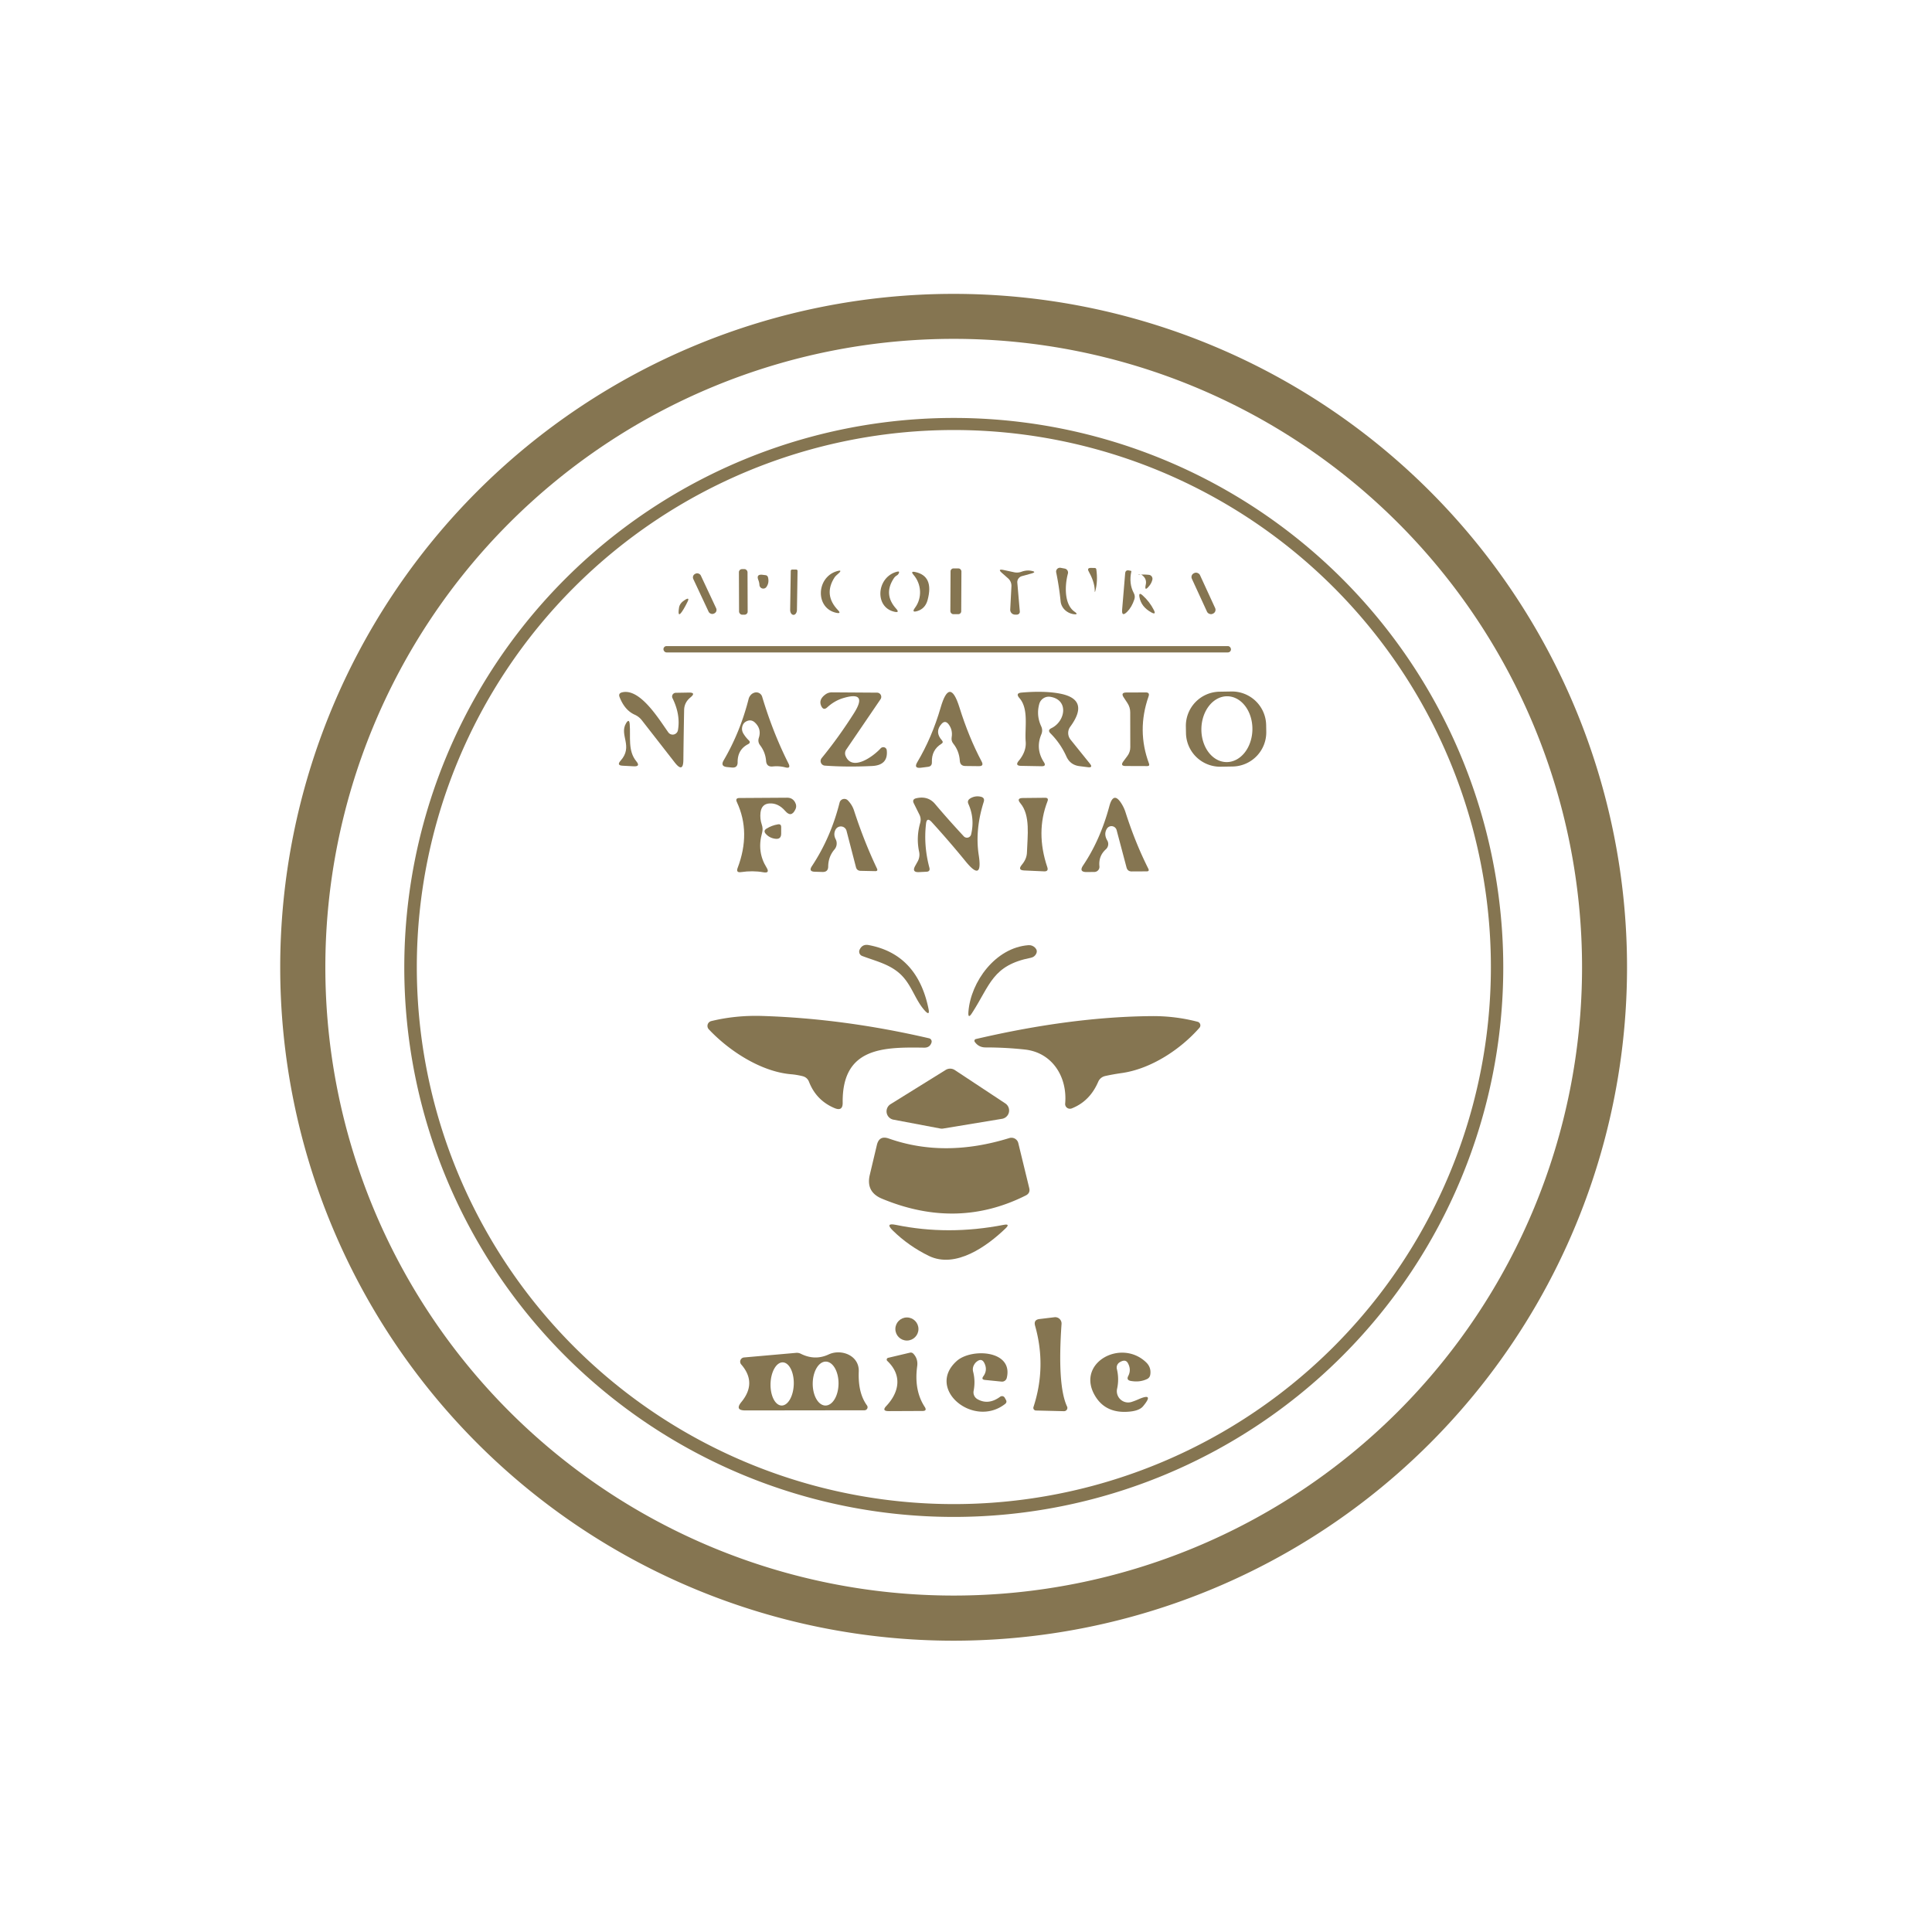 <?xml version="1.0" encoding="UTF-8" standalone="no"?>
<!DOCTYPE svg PUBLIC "-//W3C//DTD SVG 1.1//EN" "http://www.w3.org/Graphics/SVG/1.1/DTD/svg11.dtd">
<svg xmlns="http://www.w3.org/2000/svg" version="1.1" viewBox="0.00 0.00 256.00 256.00">
<path fill="#857551" d="
  M 215.59 128.17
  A 89.23 89.23 0.0 0 1 126.36 217.40
  A 89.23 89.23 0.0 0 1 37.13 128.17
  A 89.23 89.23 0.0 0 1 126.36 38.94
  A 89.23 89.23 0.0 0 1 215.59 128.17
  Z
  M 209.63 128.16
  A 83.26 83.26 0.0 0 0 126.37 44.90
  A 83.26 83.26 0.0 0 0 43.11 128.16
  A 83.26 83.26 0.0 0 0 126.37 211.42
  A 83.26 83.26 0.0 0 0 209.63 128.16
  Z"
/>
<path fill="#857551" d="
  M 199.19 128.19
  A 72.81 72.81 0.0 0 1 126.38 201.00
  A 72.81 72.81 0.0 0 1 53.57 128.19
  A 72.81 72.81 0.0 0 1 126.38 55.38
  A 72.81 72.81 0.0 0 1 199.19 128.19
  Z
  M 197.55 128.14
  A 71.16 71.16 0.0 0 0 126.39 56.98
  A 71.16 71.16 0.0 0 0 55.23 128.14
  A 71.16 71.16 0.0 0 0 126.39 199.30
  A 71.16 71.16 0.0 0 0 197.55 128.14
  Z"
/>
<rect fill="#857551" x="-0.57" y="-3.02" transform="translate(98.49,78.43) rotate(-0.2)" width="1.14" height="6.04" rx="0.40"/>
<rect fill="#857551" x="-0.72" y="-3.03" transform="translate(126.66,78.35) rotate(0.3)" width="1.44" height="6.06" rx="0.38"/>
<path fill="#857551" d="
  M 141.50 76.02
  C 141.09 77.54 140.98 80.07 142.38 81.05
  Q 142.99 81.48 142.25 81.38
  C 141.39 81.25 140.64 80.59 140.54 79.70
  Q 140.34 77.73 139.95 75.84
  A 0.51 0.51 0.0 0 1 140.55 75.24
  L 141.08 75.34
  A 0.54 0.54 0.0 0 1 141.50 76.02
  Z"
/>
<path fill="#857551" d="
  M 145.06 78.31
  C 145.07 77.42 144.68 76.47 144.26 75.72
  Q 144.00 75.25 144.54 75.25
  L 145.05 75.26
  Q 145.24 75.26 145.27 75.45
  Q 145.49 77.03 145.13 78.32
  Q 145.06 78.58 145.06 78.31
  Z"
/>
<path fill="#857551" d="
  M 105.51 75.47
  A 0.18 0.18 0.0 0 1 105.68 75.66
  L 105.60 80.82
  A 0.66 0.44 -89.1 0 1 105.15 81.47
  L 105.13 81.47
  A 0.66 0.44 -89.1 0 1 104.70 80.80
  L 104.78 75.64
  A 0.18 0.18 0.0 0 1 104.97 75.47
  L 105.51 75.47
  Z"
/>
<path fill="#857551" d="
  M 110.59 76.50
  Q 109.09 78.82 111.04 80.85
  Q 111.51 81.34 110.85 81.21
  C 108.03 80.64 108.13 76.58 110.81 75.71
  Q 111.79 75.40 111.01 76.07
  L 110.82 76.24
  Q 110.69 76.36 110.59 76.50
  Z"
/>
<path fill="#857551" d="
  M 134.80 77.21
  L 135.13 81.02
  A 0.39 0.38 -1.9 0 1 134.73 81.44
  L 134.48 81.44
  A 0.64 0.64 0.0 0 1 133.86 80.77
  L 134.02 77.68
  A 1.32 1.31 21.8 0 0 133.56 76.62
  L 132.80 75.95
  Q 132.09 75.34 133.00 75.53
  L 134.39 75.83
  Q 134.88 75.93 135.35 75.76
  Q 136.04 75.51 136.67 75.64
  Q 137.41 75.78 136.68 75.99
  L 135.41 76.34
  A 0.83 0.83 0.0 0 0 134.80 77.21
  Z"
/>
<path fill="#857551" d="
  M 149.09 75.97
  Q 149.13 75.49 149.61 75.59
  L 149.86 75.64
  Q 149.92 75.65 149.91 75.71
  Q 149.56 77.32 150.23 78.58
  Q 150.45 78.98 150.31 79.41
  Q 149.97 80.45 149.35 81.07
  Q 148.60 81.81 148.69 80.76
  L 149.09 75.97
  Z"
/>
<rect fill="#857551" x="-0.55" y="-2.91" transform="translate(93.38,78.66) rotate(-25.1)" width="1.10" height="5.82" rx="0.51"/>
<path fill="#857551" d="
  M 118.44 76.62
  Q 117.02 78.76 118.75 80.66
  Q 119.26 81.23 118.51 81.06
  C 115.83 80.47 116.14 76.44 118.87 75.75
  Q 119.27 75.65 119.07 76.01
  Q 118.99 76.16 118.85 76.24
  Q 118.60 76.38 118.44 76.62
  Z"
/>
<path fill="#857551" d="
  M 121.24 80.54
  C 122.22 79.22 122.11 77.39 121.04 76.16
  Q 120.61 75.66 121.25 75.79
  Q 123.78 76.31 122.91 79.51
  Q 122.60 80.65 121.55 80.97
  Q 120.73 81.22 121.24 80.54
  Z"
/>
<rect fill="#857551" x="-0.59" y="-2.96" transform="translate(159.47,78.63) rotate(-24.7)" width="1.18" height="5.92" rx="0.55"/>
<path fill="#857551" d="
  M 151.07 76.13
  Q 151.00 76.13 150.95 76.10
  Q 150.89 76.06 150.87 76.13
  Q 150.87 76.13 150.87 76.13
  Q 150.92 76.15 150.97 76.15
  Q 151.56 76.10 152.24 76.17
  A 0.53 0.52 -79.7 0 1 152.69 76.83
  Q 152.57 77.30 152.25 77.67
  Q 151.61 78.45 151.82 77.46
  Q 151.98 76.71 151.35 76.22
  Q 151.23 76.12 151.07 76.13
  Z"
/>
<path fill="#857551" d="
  M 100.63 77.51
  Q 100.61 77.18 100.49 76.87
  Q 100.17 76.07 101.02 76.16
  L 101.42 76.21
  Q 101.70 76.24 101.77 76.52
  Q 101.94 77.23 101.56 77.77
  A 0.51 0.51 0.0 0 1 100.63 77.51
  Z"
/>
<path fill="#857551" d="
  M 151.39 78.88
  Q 152.33 79.72 152.89 80.83
  Q 153.24 81.52 152.56 81.15
  Q 151.21 80.41 150.98 79.11
  Q 150.86 78.41 151.39 78.88
  Z"
/>
<path fill="#857551" d="
  M 90.58 80.71
  Q 89.71 82.17 89.98 80.49
  Q 90.08 79.91 90.76 79.49
  Q 91.45 79.06 91.08 79.78
  Q 90.85 80.26 90.58 80.71
  Z"
/>
<rect fill="#857551" x="87.91" y="85.61" width="75.20" height="0.84" rx="0.41"/>
<path fill="#857551" d="
  M 167.787 96.957
  A 4.53 4.53 0.0 0 1 163.337 101.566
  L 161.757 101.593
  A 4.53 4.53 0.0 0 1 157.149 97.143
  L 157.133 96.263
  A 4.53 4.53 0.0 0 1 161.583 91.654
  L 163.163 91.627
  A 4.53 4.53 0.0 0 1 167.772 96.077
  L 167.787 96.957
  Z
  M 162.501 100.98
  A 4.36 3.38 90.9 0 0 165.95 96.673
  A 4.36 3.38 90.9 0 0 162.638 92.26
  A 4.36 3.38 90.9 0 0 159.19 96.567
  A 4.36 3.38 90.9 0 0 162.501 100.98
  Z"
/>
<path fill="#857551" d="
  M 89.83 96.76
  Q 90.19 94.71 89.11 92.51
  A 0.49 0.49 0.0 0 1 89.54 91.80
  L 91.25 91.77
  Q 92.29 91.75 91.49 92.41
  Q 90.67 93.08 90.65 94.08
  Q 90.59 97.21 90.55 100.67
  Q 90.54 102.47 89.42 101.05
  L 85.04 95.43
  Q 84.66 94.95 84.10 94.70
  Q 82.78 94.11 82.10 92.37
  Q 81.90 91.87 82.43 91.74
  C 84.83 91.15 87.35 95.36 88.56 97.05
  A 0.71 0.71 0.0 0 0 89.83 96.76
  Z"
/>
<path fill="#857551" d="
  M 98.92 95.57
  Q 98.49 95.78 98.37 96.23
  Q 98.22 96.75 98.52 97.23
  Q 98.81 97.70 99.19 98.07
  Q 99.54 98.39 99.12 98.61
  Q 97.73 99.33 97.74 100.99
  Q 97.75 101.78 96.97 101.70
  L 96.35 101.64
  Q 95.42 101.55 95.89 100.75
  Q 98.08 97.00 99.19 92.64
  Q 99.26 92.34 99.47 92.10
  Q 99.67 91.87 99.97 91.78
  A 0.81 0.81 0.0 0 1 100.99 92.32
  Q 102.42 97.09 104.48 101.17
  Q 104.83 101.88 104.06 101.68
  Q 103.25 101.47 102.39 101.56
  Q 101.57 101.64 101.51 100.82
  Q 101.42 99.67 100.71 98.74
  Q 100.38 98.30 100.55 97.77
  Q 100.93 96.59 100.03 95.74
  Q 99.53 95.28 98.92 95.57
  Z"
/>
<path fill="#857551" d="
  M 113.17 94.48
  Q 115.06 91.48 111.67 92.52
  Q 110.55 92.87 109.61 93.73
  Q 109.12 94.18 108.83 93.57
  Q 108.42 92.72 109.37 92.02
  A 1.43 1.42 27.0 0 1 110.25 91.74
  L 116.21 91.78
  A 0.56 0.56 0.0 0 1 116.67 92.66
  L 112.12 99.34
  A 0.89 0.87 51.2 0 0 112.04 100.15
  C 112.92 102.31 115.77 100.18 116.69 99.16
  A 0.47 0.46 -27.1 0 1 117.50 99.42
  Q 117.71 101.40 115.54 101.50
  Q 112.25 101.66 109.30 101.45
  A 0.61 0.61 0.0 0 1 108.87 100.46
  Q 111.15 97.67 113.17 94.48
  Z"
/>
<path fill="#857551" d="
  M 124.76 95.92
  Q 123.81 96.98 124.81 98.10
  Q 125.05 98.37 124.74 98.56
  Q 123.42 99.37 123.48 101.00
  Q 123.50 101.55 122.95 101.61
  L 122.01 101.73
  Q 121.04 101.84 121.54 101.00
  Q 123.49 97.72 124.64 93.76
  Q 125.84 89.61 127.13 93.73
  Q 128.37 97.70 130.08 100.92
  Q 130.40 101.53 129.71 101.52
  L 127.93 101.50
  Q 127.22 101.50 127.18 100.79
  Q 127.09 99.50 126.32 98.54
  Q 126.02 98.17 126.10 97.70
  Q 126.27 96.70 125.67 95.94
  Q 125.23 95.40 124.76 95.92
  Z"
/>
<path fill="#857551" d="
  M 139.16 92.33
  A 1.31 1.31 0.0 0 0 137.71 93.27
  Q 137.29 94.78 137.96 96.23
  Q 138.21 96.77 137.98 97.31
  Q 137.18 99.22 138.32 100.99
  Q 138.68 101.54 138.02 101.53
  L 135.29 101.48
  Q 134.45 101.46 134.99 100.81
  C 135.59 100.09 135.99 99.23 135.91 98.27
  C 135.76 96.47 136.35 93.94 135.08 92.50
  Q 134.51 91.84 135.38 91.77
  Q 138.38 91.51 140.47 91.91
  Q 144.46 92.69 141.81 96.30
  A 1.41 1.39 43.9 0 0 141.85 98.00
  L 144.42 101.19
  Q 144.86 101.74 144.16 101.66
  L 143.05 101.52
  Q 141.81 101.37 141.30 100.23
  Q 140.52 98.50 139.19 97.17
  Q 138.77 96.75 139.31 96.49
  C 141.17 95.60 141.67 92.72 139.16 92.33
  Z"
/>
<path fill="#857551" d="
  M 149.77 99.01
  L 149.76 94.39
  Q 149.76 93.72 149.39 93.16
  L 148.89 92.40
  Q 148.47 91.77 149.23 91.76
  L 151.81 91.75
  Q 152.38 91.74 152.19 92.28
  Q 150.61 96.80 152.25 101.18
  Q 152.37 101.51 152.02 101.51
  L 149.14 101.50
  Q 148.40 101.50 148.84 100.90
  L 149.39 100.16
  Q 149.77 99.65 149.77 99.01
  Z"
/>
<path fill="#857551" d="
  M 83.44 95.95
  C 83.58 97.60 83.16 99.48 84.32 100.88
  Q 84.90 101.58 83.99 101.54
  L 82.49 101.46
  Q 81.68 101.42 82.22 100.81
  C 83.96 98.88 82.01 97.40 82.96 95.83
  Q 83.37 95.16 83.44 95.95
  Z"
/>
<path fill="#857551" d="
  M 122.70 109.17
  Q 122.37 112.05 123.15 114.98
  Q 123.28 115.49 122.76 115.51
  L 121.76 115.56
  Q 120.79 115.60 121.26 114.75
  L 121.60 114.14
  A 1.85 1.85 0.0 0 0 121.79 112.87
  Q 121.38 110.96 121.93 109.04
  Q 122.09 108.46 121.82 107.93
  L 121.09 106.46
  Q 120.81 105.91 121.42 105.77
  Q 122.96 105.42 123.90 106.53
  Q 125.63 108.58 127.71 110.82
  A 0.57 0.57 0.0 0 0 128.68 110.56
  Q 129.18 108.45 128.32 106.53
  Q 128.12 106.08 128.54 105.81
  Q 129.19 105.40 129.96 105.57
  Q 130.52 105.70 130.35 106.25
  Q 129.17 109.97 129.69 113.32
  Q 130.25 116.98 127.92 114.10
  Q 125.79 111.49 123.45 108.92
  Q 122.80 108.22 122.70 109.17
  Z"
/>
<path fill="#857551" d="
  M 100.77 107.68
  Q 100.68 108.51 100.94 109.26
  Q 101.13 109.80 100.98 110.35
  Q 100.27 112.86 101.57 114.95
  Q 102.06 115.75 101.14 115.58
  Q 99.73 115.33 98.19 115.56
  Q 97.49 115.66 97.74 115.01
  Q 99.52 110.31 97.64 106.28
  Q 97.39 105.74 97.98 105.74
  L 104.32 105.70
  Q 105.00 105.70 105.34 106.29
  Q 105.63 106.79 105.38 107.28
  Q 104.84 108.38 104.04 107.45
  Q 103.12 106.39 101.96 106.46
  Q 100.91 106.52 100.77 107.68
  Z"
/>
<path fill="#857551" d="
  M 110.72 109.92
  Q 110.39 110.54 110.73 111.20
  A 1.23 1.22 -38.5 0 1 110.57 112.56
  Q 109.76 113.51 109.74 114.81
  Q 109.74 115.56 108.98 115.54
  L 107.97 115.51
  Q 107.10 115.49 107.58 114.77
  Q 110.08 111.00 111.25 106.35
  A 0.65 0.65 0.0 0 1 112.35 106.06
  Q 112.92 106.65 113.16 107.39
  Q 114.48 111.46 116.20 115.08
  Q 116.37 115.44 115.97 115.43
  L 114.03 115.39
  Q 113.54 115.37 113.42 114.91
  L 112.17 110.09
  A 0.79 0.78 -38.2 0 0 110.72 109.92
  Z"
/>
<path fill="#857551" d="
  M 136.08 112.87
  C 136.14 110.82 136.56 108.04 135.21 106.44
  Q 134.63 105.75 135.53 105.74
  L 138.49 105.71
  Q 138.98 105.71 138.80 106.17
  Q 137.21 110.27 138.77 114.90
  Q 138.97 115.48 138.36 115.46
  L 135.70 115.34
  Q 134.82 115.30 135.38 114.61
  C 135.81 114.09 136.07 113.57 136.08 112.87
  Z"
/>
<path fill="#857551" d="
  M 146.66 109.82
  Q 146.23 110.54 146.72 111.37
  A 0.94 0.93 -36.4 0 1 146.54 112.53
  Q 145.54 113.43 145.68 114.79
  A 0.68 0.68 0.0 0 1 145.01 115.54
  L 143.99 115.55
  Q 142.92 115.56 143.52 114.67
  Q 145.79 111.30 146.99 106.84
  Q 147.56 104.71 148.68 106.61
  Q 148.97 107.10 149.14 107.64
  Q 150.42 111.65 152.16 115.11
  Q 152.33 115.46 151.95 115.46
  L 149.95 115.47
  Q 149.41 115.47 149.27 114.94
  L 147.96 110.00
  A 0.71 0.71 0.0 0 0 146.66 109.82
  Z"
/>
<path fill="#857551" d="
  M 103.08 109.23
  Q 103.51 109.16 103.51 109.59
  L 103.51 110.46
  Q 103.51 111.25 102.72 111.14
  Q 101.96 111.04 101.47 110.49
  Q 101.10 110.08 101.58 109.79
  Q 102.26 109.37 103.08 109.23
  Z"
/>
<path fill="#857551" d="
  M 119.77 129.57
  C 118.31 127.84 116.21 127.42 114.24 126.67
  A 0.61 0.61 0.0 0 1 113.90 125.85
  Q 114.26 125.06 115.12 125.23
  Q 121.55 126.44 123.03 133.66
  Q 123.24 134.68 122.54 133.91
  C 121.38 132.63 120.93 130.94 119.77 129.57
  Z"
/>
<path fill="#857551" d="
  M 136.60 126.91
  C 131.50 127.91 131.22 130.49 128.80 134.23
  Q 128.24 135.11 128.32 134.07
  C 128.62 130.09 131.91 125.56 136.28 125.24
  Q 136.80 125.21 137.17 125.59
  Q 137.51 125.95 137.30 126.38
  Q 137.08 126.81 136.60 126.91
  Z"
/>
<path fill="#857551" d="
  M 106.31 142.59
  Q 105.53 142.40 104.78 142.34
  C 100.84 141.99 96.64 139.28 93.92 136.39
  A 0.66 0.66 0.0 0 1 94.24 135.30
  Q 97.49 134.51 101.00 134.62
  Q 111.82 134.96 123.11 137.58
  A 0.44 0.44 0.0 0 1 123.43 138.14
  Q 123.21 138.83 122.46 138.82
  C 117.09 138.74 111.57 138.74 111.66 146.11
  Q 111.68 147.29 110.58 146.83
  Q 108.16 145.81 107.20 143.35
  Q 106.96 142.74 106.31 142.59
  Z"
/>
<path fill="#857551" d="
  M 145.51 143.36
  Q 144.40 145.93 142.01 146.87
  A 0.64 0.63 -8.4 0 1 141.14 146.23
  C 141.45 142.69 139.43 139.47 135.81 139.07
  Q 133.25 138.79 130.59 138.79
  Q 129.68 138.79 129.16 138.05
  A 0.24 0.24 0.0 0 1 129.30 137.68
  Q 141.99 134.72 152.66 134.64
  Q 155.74 134.62 158.69 135.39
  A 0.49 0.49 0.0 0 1 158.93 136.19
  C 156.43 139.04 152.54 141.62 148.67 142.18
  Q 147.53 142.34 146.48 142.57
  Q 145.79 142.72 145.51 143.36
  Z"
/>
<path fill="#857551" d="
  M 118.00 146.31
  L 125.31 141.77
  A 1.12 1.12 0.0 0 1 126.52 141.79
  L 133.21 146.21
  A 1.12 1.12 0.0 0 1 132.77 148.25
  L 124.96 149.54
  A 1.12 1.12 0.0 0 1 124.57 149.53
  L 118.38 148.36
  A 1.12 1.12 0.0 0 1 118.00 146.31
  Z"
/>
<path fill="#857551" d="
  M 116.86 158.83
  Q 114.72 157.94 115.25 155.68
  L 116.19 151.72
  Q 116.50 150.41 117.77 150.86
  Q 125.15 153.46 133.74 150.80
  A 0.94 0.93 -15.4 0 1 134.93 151.47
  L 136.38 157.43
  Q 136.54 158.09 135.93 158.40
  Q 126.83 162.98 116.86 158.83
  Z"
/>
<path fill="#857551" d="
  M 133.23 162.78
  C 130.82 165.10 126.64 168.15 123.07 166.41
  Q 120.38 165.09 118.30 163.05
  Q 117.23 162.00 118.70 162.30
  Q 125.63 163.73 132.99 162.30
  Q 133.92 162.12 133.23 162.78
  Z"
/>
<circle fill="#857551" cx="120.17" cy="176.10" r="1.53"/>
<path fill="#857551" d="
  M 136.94 186.44
  Q 138.69 181.09 137.15 175.65
  Q 136.94 174.88 137.73 174.78
  L 139.72 174.54
  A 0.84 0.84 0.0 0 1 140.66 175.43
  Q 140.09 183.59 141.39 186.37
  A 0.44 0.43 -12.3 0 1 140.99 186.99
  L 137.27 186.90
  A 0.35 0.35 0.0 0 1 136.94 186.44
  Z"
/>
<path fill="#857551" d="
  M 113.79 181.73
  C 113.73 183.31 113.94 184.93 114.88 186.23
  A 0.41 0.40 -17.8 0 1 114.55 186.87
  L 98.77 186.89
  Q 97.32 186.89 98.24 185.77
  Q 100.33 183.22 98.21 180.79
  A 0.56 0.56 0.0 0 1 98.59 179.87
  L 105.49 179.26
  A 1.19 1.10 53.6 0 1 106.11 179.38
  Q 107.98 180.32 109.80 179.47
  C 111.47 178.69 113.87 179.60 113.79 181.73
  Z
  M 109.375 186.24
  A 2.91 1.71 90.5 0 0 111.11 183.345
  A 2.91 1.71 90.5 0 0 109.425 180.42
  A 2.91 1.71 90.5 0 0 107.69 183.315
  A 2.91 1.71 90.5 0 0 109.375 186.24
  Z
  M 103.555 186.239
  A 2.86 1.54 91.7 0 0 105.179 183.426
  A 2.86 1.54 91.7 0 0 103.725 180.521
  A 2.86 1.54 91.7 0 0 102.101 183.334
  A 2.86 1.54 91.7 0 0 103.555 186.239
  Z"
/>
<path fill="#857551" d="
  M 117.45 186.29
  C 119.17 184.45 119.56 182.21 117.57 180.33
  A 0.24 0.24 0.0 0 1 117.68 179.92
  L 120.55 179.24
  Q 120.84 179.17 121.04 179.39
  Q 121.67 180.07 121.53 181.05
  Q 121.10 184.23 122.53 186.42
  Q 122.88 186.96 122.24 186.96
  L 117.75 186.98
  Q 116.79 186.98 117.45 186.29
  Z"
/>
<path fill="#857551" d="
  M 129.51 180.36
  Q 129.27 180.52 129.12 180.76
  Q 128.81 181.24 128.95 181.78
  Q 129.26 183.00 129.01 184.30
  A 1.04 1.04 0.0 0 0 129.54 185.41
  Q 130.98 186.21 132.52 185.08
  A 0.42 0.41 -33.2 0 1 133.13 185.20
  L 133.28 185.47
  Q 133.48 185.80 133.17 186.04
  C 128.99 189.29 122.63 184.04 126.77 180.34
  C 128.70 178.61 134.31 178.89 133.40 182.59
  A 0.65 0.64 -79.6 0 1 132.71 183.07
  L 130.52 182.85
  Q 129.98 182.80 130.30 182.36
  Q 130.90 181.53 130.42 180.59
  Q 130.09 179.96 129.51 180.36
  Z"
/>
<path fill="#857551" d="
  M 147.99 181.40
  Q 148.31 182.71 148.02 184.02
  A 1.50 1.50 0.0 0 0 149.92 185.77
  Q 150.36 185.63 150.79 185.44
  Q 153.03 184.45 151.46 186.34
  Q 150.98 186.91 149.74 187.04
  Q 146.58 187.37 145.14 185.02
  C 142.46 180.65 148.50 177.30 151.86 180.51
  Q 152.56 181.18 152.42 182.13
  Q 152.36 182.56 151.97 182.74
  Q 151.01 183.19 149.83 182.98
  Q 149.22 182.87 149.50 182.32
  Q 149.93 181.49 149.45 180.62
  Q 149.13 180.04 148.36 180.51
  A 0.82 0.82 0.0 0 0 147.99 181.40
  Z"
/>
</svg>

